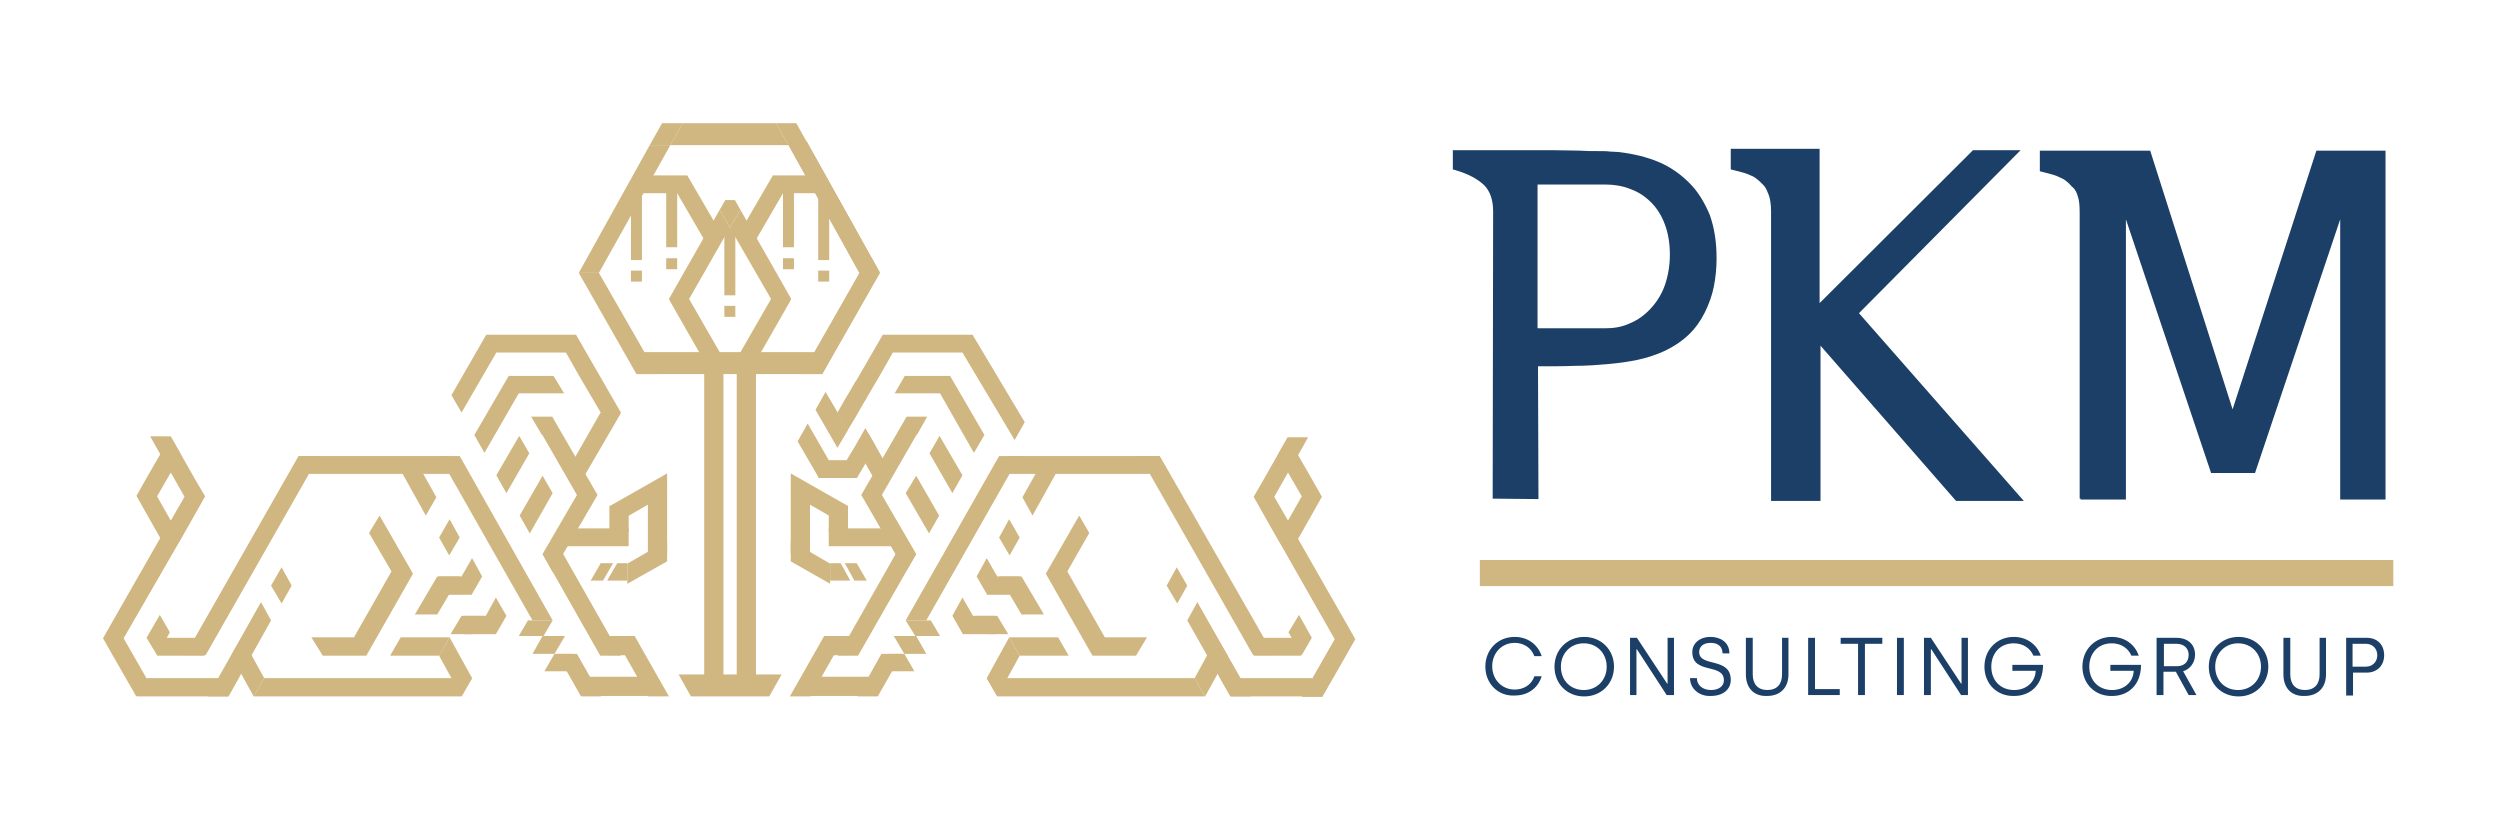 <?xml version="1.0" encoding="utf-8"?>
<!-- Generator: Adobe Illustrator 22.1.0, SVG Export Plug-In . SVG Version: 6.00 Build 0)  -->
<svg version="1.1" id="Layer_1" xmlns="http://www.w3.org/2000/svg" xmlns:xlink="http://www.w3.org/1999/xlink" x="0px" y="0px"
	 viewBox="0 0 546 178" style="enable-background:new 0 0 546 178;" xml:space="preserve">
<style type="text/css">
	.st0{fill:#D0B681;}
	.st1{fill:#1B3F67;}
</style>
<g>
	<g>
		<g>
			<g>
				<rect x="160.9" y="81" class="st0" width="4.2" height="71"/>
				<rect x="153.8" y="81" class="st0" width="4.2" height="71"/>
			</g>
			<polygon class="st0" points="167.8,147.3 151.1,147.3 148.2,147.3 150.9,152.1 151.1,152.1 167.8,152.1 168,152.1 170.7,147.3 
							"/>
			<polygon class="st0" points="136.6,76.9 139.4,81.7 139.5,81.7 179.4,81.7 179.5,81.7 182.2,76.9 			"/>
			<polygon class="st0" points="187.7,59.6 192.2,59.6 179.6,81.7 175.1,81.7 			"/>
			<g>
				<polygon class="st0" points="169.5,26.9 149.1,26.9 146.4,31.7 172.2,31.7 				"/>
				<polygon class="st0" points="126.4,59.6 130.8,59.6 146.4,31.7 141.9,31.7 				"/>
				<polygon class="st0" points="144.6,26.9 141.9,31.7 146.4,31.7 149.1,26.9 				"/>
				<polygon class="st0" points="187.7,59.6 192.2,59.6 176.6,31.7 172.2,31.7 				"/>
				<polygon class="st0" points="176.6,31.7 173.9,26.9 169.5,26.9 172.2,31.7 				"/>
			</g>
			<polygon class="st0" points="176.2,30.9 171.8,30.9 187.7,59.6 192.2,59.6 			"/>
			<g>
				<polygon class="st0" points="148.3,61.4 146.1,65.3 146.4,65.9 154,79.2 158.5,79.2 150.5,65.3 159.4,49.7 157.2,45.8 				"/>
				<polygon class="st0" points="170.6,61.4 161.7,45.8 159.4,49.7 168.4,65.3 160.4,79.2 164.9,79.2 172.5,65.9 172.8,65.3 				"/>
				<polygon class="st0" points="160.5,43.7 158.4,43.7 157.2,45.8 159.4,49.7 161.7,45.8 				"/>
			</g>
			<polygon class="st0" points="130.8,59.6 126.4,59.6 139,81.7 143.5,81.7 			"/>
			<g>
				<polygon class="st0" points="140.3,38.3 150.1,38.3 157.6,51.2 155.4,55.1 147.9,42.2 138,42.2 				"/>
				<polygon class="st0" points="178.6,38.3 168.8,38.3 161.3,51.2 163.5,55.1 171,42.2 180.9,42.2 				"/>
			</g>
			<g>
				<rect x="158.2" y="49.7" class="st0" width="2.4" height="14.8"/>
				<rect x="158.2" y="66.8" class="st0" width="2.4" height="2.4"/>
			</g>
			<g>
				<g>
					<rect x="137.8" y="42" class="st0" width="2.4" height="14.8"/>
					<rect x="145.5" y="42" class="st0" width="2.4" height="12"/>
					<rect x="137.8" y="59.1" class="st0" width="2.4" height="2.4"/>
					<rect x="145.5" y="56.4" class="st0" width="2.4" height="2.4"/>
				</g>
				<g>
					<rect x="178.7" y="42" class="st0" width="2.4" height="14.8"/>
					<rect x="171" y="42" class="st0" width="2.4" height="12"/>
					<rect x="178.7" y="59.1" class="st0" width="2.4" height="2.4"/>
					<rect x="171" y="56.4" class="st0" width="2.4" height="2.4"/>
				</g>
			</g>
		</g>
		<g>
			<g>
				<rect x="133.1" y="110.5" class="st0" width="4.2" height="5.7"/>
				<rect x="141.5" y="107.6" class="st0" width="4.2" height="13.4"/>
				<polygon class="st0" points="145.7,103.4 133.2,110.5 133.2,115 145.7,107.8 				"/>
				<polygon class="st0" points="137,123.1 137,127.5 145.7,122.6 145.7,118.1 				"/>
				<polygon class="st0" points="134.8,123 137,123 137,126.8 132.6,126.8 				"/>
				<polygon class="st0" points="131.2,123 129,126.8 131.7,126.8 133.9,123 				"/>
				<rect x="121.8" y="115.4" class="st0" width="15.5" height="3.9"/>
			</g>
			<g>
				<polygon class="st0" points="120.9,82.1 111.1,82.1 103.6,95 105.8,98.9 113.3,85.9 123.2,85.9 				"/>
				<polygon class="st0" points="98.6,86.3 106.2,73.1 125.8,73.1 135.6,90.1 135.5,90.4 133.3,94.2 128,103.3 125.8,107.1 
					125.8,107.1 123.5,103.3 123.6,103.3 125.8,99.5 131,90.4 131.2,90.1 126.5,82.1 123.6,77 108.4,77 100.8,90.1 				"/>
				<polygon class="st0" points="123,121 118.5,121 131.1,143.2 135.6,143.2 				"/>
				<polygon class="st0" points="100.4,99.6 95.9,99.6 116.3,135.5 120.7,135.5 				"/>
				<polygon class="st0" points="65.2,99.6 69.7,99.6 44.9,143.1 40.4,143.1 				"/>
				<g>
					<polygon class="st0" points="113.4,95.2 108.4,103.8 110.6,107.7 115.6,99 					"/>
				</g>
				<g>
					<polygon class="st0" points="118.5,103.9 113.5,112.6 115.7,116.5 120.7,107.7 					"/>
				</g>
				<g>
					<polygon class="st0" points="34.9,134.3 32,139.3 34.3,143.1 37.1,138.1 					"/>
				</g>
				<polygon class="st0" points="118.4,94.9 126,108.1 118.5,121 120.7,124.9 130.5,108.1 120.6,91 116,91 118.3,94.9 				"/>
				<rect x="132.8" y="138.9" class="st0" width="5.7" height="4.2"/>
				<rect x="128.5" y="147.8" class="st0" width="13.4" height="4.2"/>
				<polygon class="st0" points="146.1,152.1 138.6,138.9 134.1,138.9 141.6,152.1 				"/>
				<polygon class="st0" points="126,142.8 121.6,142.8 126.9,152.1 131.3,152.1 				"/>
				<polygon class="st0" points="121.1,142.8 124.8,142.8 124.8,146.6 118.9,146.6 				"/>
				<polygon class="st0" points="118.5,138.9 116.3,142.8 121.1,142.8 123.4,138.9 				"/>
				<polygon class="st0" points="95.5,125.9 90.6,134.2 95.5,134.2 100.4,125.9 				"/>
				<polygon class="st0" points="115.3,135.5 113.3,138.9 118.7,138.9 120.7,135.5 				"/>
				<polygon class="st0" points="95.3,108.6 91.6,102 87.1,102 93,112.6 				"/>
				<polygon class="st0" points="98.2,113.4 95.9,117.4 98.1,121.3 100.4,117.4 				"/>
				<polygon class="st0" points="61.5,123.9 59.2,127.9 61.5,131.8 63.7,127.9 				"/>
				<polygon class="st0" points="98.2,139.2 95.9,143.2 100.8,152.1 103.1,148.1 				"/>
				<polygon class="st0" points="52.8,139.2 50.5,143.2 55.4,152.1 57.7,148.1 				"/>
				<polygon class="st0" points="103.1,121.9 100.8,125.9 103,129.9 105.3,125.9 				"/>
				<rect x="65.6" y="99.6" class="st0" width="33" height="3.9"/>
				<rect x="34.3" y="139.3" class="st0" width="10.3" height="3.9"/>
				<rect x="95.9" y="125.9" class="st0" width="7.1" height="4"/>
				<polygon class="st0" points="100.8,134.5 98.4,138.5 103.2,138.5 105.7,134.5 				"/>
				<polygon class="st0" points="82.9,112.6 80.6,116.4 85.5,124.8 77.3,139.2 68,139.2 70.5,143.2 79.8,143.2 79.8,143.2 80,143.2 
					90.2,125.3 				"/>
				<polygon class="st0" points="108.3,130.5 106.1,134.5 108.3,138.5 110.6,134.5 				"/>
				<rect x="101.2" y="134.5" class="st0" width="7.1" height="4"/>
				<polygon class="st0" points="87.5,139.2 85.2,143.2 95.9,143.2 98.2,139.2 				"/>
				<polygon class="st0" points="57.7,148.1 55.4,152.1 100.8,152.1 103.1,148.1 				"/>
				<polygon class="st0" points="32,148.1 29.8,152.1 49.8,152.1 52.1,148.1 				"/>
				<path class="st0" d="M42.5,104.5l-3-5.3l-0.2-0.4l-2-3.5h-4.5l2.2,3.9l-3,5.2l-2.2,3.9l2.2,3.9l3,5.3l-10.8,18.9l-1.7,3l2.1,3.7
					l5.1,8.9h4.5l-7.2-12.6L38.2,120l1.4-2.4l3.8-6.7l1.4-2.5L42.5,104.5z M37.3,113.7l-3-5.3l3-5.2l3,5.3L37.3,113.7z"/>
				<polygon class="st0" points="57,131.5 45.4,152.1 49.9,152.1 59.2,135.5 				"/>
			</g>
		</g>
		<g>
			<g>
				<polygon class="st0" points="197.6,82.1 207.5,82.1 215,95 212.7,98.9 205.3,85.9 195.4,85.9 				"/>
				<polygon class="st0" points="195.6,121 200.1,121 187.4,143.2 183,143.2 				"/>
				<polygon class="st0" points="218.2,99.6 222.7,99.6 202.3,135.5 197.8,135.5 				"/>
				<g>
					<polygon class="st0" points="205.2,95.2 210.2,103.8 208,107.7 203,99 					"/>
				</g>
				<g>
					<polygon class="st0" points="200.1,103.9 205.1,112.6 202.9,116.5 197.8,107.7 					"/>
				</g>
				<polygon class="st0" points="180.3,85.6 178.1,89.5 182.9,97.8 185.2,93.9 				"/>
				<polygon class="st0" points="174.2,96.4 178.8,104.3 181,100.5 176.4,92.5 				"/>
				<polygon class="st0" points="200.2,94.9 192.6,108.1 200.1,121 197.8,124.9 188.1,108.1 198,91 202.5,91 200.3,94.9 				"/>
				<rect x="180" y="138.9" class="st0" width="5.7" height="4.2"/>
				<rect x="176.7" y="147.8" class="st0" width="13.4" height="4.2"/>
				<polygon class="st0" points="172.5,152.1 180,138.9 184.5,138.9 177,152.1 				"/>
				<polygon class="st0" points="192.5,142.8 197,142.8 191.7,152.1 187.3,152.1 				"/>
				<rect x="181" y="110.5" class="st0" width="4.2" height="5.7"/>
				<rect x="172.7" y="107.6" class="st0" width="4.2" height="13.4"/>
				<polygon class="st0" points="172.7,103.4 185.2,110.5 185.2,115 172.7,107.8 				"/>
				<polygon class="st0" points="181.3,123.1 181.3,127.5 172.7,122.6 172.7,118.1 				"/>
				<polygon class="st0" points="197.5,142.8 193.8,142.8 193.8,146.6 199.7,146.6 				"/>
				<polygon class="st0" points="183.6,123 181.3,123 181.3,126.8 185.7,126.8 				"/>
				<polygon class="st0" points="200.1,138.9 202.3,142.8 197.5,142.8 195.2,138.9 				"/>
				<polygon class="st0" points="187.1,123 189.3,126.8 186.6,126.8 184.5,123 				"/>
				<polygon class="st0" points="223.1,125.9 228,134.2 223.1,134.2 218.2,125.9 				"/>
				<polygon class="st0" points="203.3,135.5 205.3,138.9 199.9,138.9 197.8,135.5 				"/>
				<polygon class="st0" points="223.3,108.6 227,102 231.4,102 225.5,112.6 				"/>
				<polygon class="st0" points="220.4,113.4 222.7,117.4 220.5,121.3 218.2,117.4 				"/>
				<polygon class="st0" points="215.5,121.9 217.8,125.9 215.6,129.9 213.3,125.9 				"/>
				<rect x="220" y="99.6" class="st0" width="33" height="3.9"/>
				<rect x="181" y="115.4" class="st0" width="15.5" height="3.9"/>
				<rect x="178.7" y="100.5" class="st0" width="8.5" height="3.9"/>
				<rect x="215.6" y="125.9" class="st0" width="7.1" height="4"/>
				<polygon class="st0" points="217.8,134.5 220.2,138.5 215.4,138.5 212.9,134.5 				"/>
				<polygon class="st0" points="210.2,130.5 212.5,134.5 210.3,138.5 208,134.5 				"/>
				<rect x="210.3" y="134.5" class="st0" width="7.1" height="4"/>
				<polygon class="st0" points="192.1,98.9 189.7,94.7 187.5,98.6 189.9,102.8 191.5,105.6 191.6,105.6 193.8,101.7 193.7,101.7 
									"/>
				<polygon class="st0" points="184.5,87.3 187,83.1 189.2,87 186.8,91.2 185.1,94 185.1,94 182.9,90.1 182.9,90.1 				"/>
				<polygon class="st0" points="186.6,97.7 189,93.5 191.2,97.4 188.8,101.6 187.2,104.3 187.1,104.3 184.9,100.5 184.9,100.5 				
					"/>
				<polygon class="st0" points="212.4,73.1 192.8,73.1 186.1,84.7 188.8,87.7 192.1,82.1 195,77 210.2,77 221.6,96.1 223.8,92.2 
									"/>
			</g>
			<g>
				<polygon class="st0" points="253.3,99.6 248.9,99.6 273.7,143.1 278.2,143.1 				"/>
				<g>
					<polygon class="st0" points="283.7,134.3 286.5,139.3 284.3,143.1 281.4,138.1 					"/>
				</g>
				<polygon class="st0" points="257,123.9 259.3,127.9 257.1,131.8 254.8,127.9 				"/>
				<polygon class="st0" points="220.4,139.2 222.7,143.2 217.8,152.1 215.5,148.1 				"/>
				<polygon class="st0" points="265.8,139.2 268.1,143.2 263.2,152.1 260.9,148.1 				"/>
				<rect x="273.9" y="139.3" class="st0" width="10.3" height="3.9"/>
				<polygon class="st0" points="235.7,112.6 237.9,116.4 233.1,124.8 241.3,139.2 250.5,139.2 248.1,143.2 238.7,143.2 
					238.7,143.2 238.6,143.2 228.4,125.3 				"/>
				<polygon class="st0" points="231.1,139.2 233.4,143.2 222.7,143.2 220.4,139.2 				"/>
				<polygon class="st0" points="260.9,148.1 263.2,152.1 217.8,152.1 215.5,148.1 				"/>
				<polygon class="st0" points="286.5,148.1 288.8,152.1 268.8,152.1 266.5,148.1 				"/>
				<path class="st0" d="M273.8,108.5l1.4,2.5l3.8,6.7l1.4,2.4l11.1,19.5l-7.2,12.6h4.5l5.1-8.9l2.1-3.7l-1.7-3l-10.8-18.9l3-5.3
					l2.2-3.9l-2.2-3.9l-3-5.2l2.2-3.9h-4.5l-2,3.5l-0.2,0.4l-3,5.3L273.8,108.5z M278.3,108.5l3-5.3l3,5.2l-3,5.3L278.3,108.5z"/>
				<polygon class="st0" points="261.5,131.5 273.2,152.1 268.7,152.1 259.3,135.5 				"/>
			</g>
		</g>
	</g>
	<g>
		<g>
			<path class="st1" d="M369,40c-1.9-1.9-4.1-3.5-6.7-4.6c-2.6-1.1-5.5-1.8-8.8-2.2l0,0c-0.6,0-1.2-0.1-1.9-0.1
				c-0.7-0.1-1.6-0.1-2.7-0.1c-1.1,0-2.4,0-4-0.1c-1.6,0-3.7-0.1-6-0.1h-21.6V37l0.7,0.2c2.7,0.8,4.7,1.9,6.1,3.2
				c1.3,1.3,2,3.2,2,5.8l-0.1,62.7l10,0.1l-0.1-29c3,0,5.7,0,8-0.1c2.7,0,5.2-0.2,7.4-0.4c2.3-0.2,4.4-0.5,6.3-0.9
				c1.9-0.4,3.8-1,5.6-1.8c2.2-1,4-2.2,5.5-3.6c1.5-1.4,2.7-3.1,3.6-4.9c0.9-1.8,1.6-3.7,2-5.7c0.4-2,0.6-4.1,0.6-6.2
				c0-3.6-0.5-6.7-1.5-9.5C372.3,44.3,370.9,41.9,369,40z M364.7,55.6c0,2.4-0.4,4.7-1.1,6.7c-0.7,2-1.8,3.7-3.1,5.1
				c-1.3,1.4-2.8,2.5-4.5,3.2c-1.7,0.8-3.5,1.1-5.4,1.1h-14.8V40.3h14.8c1.9,0,3.8,0.3,5.5,1c1.7,0.6,3.2,1.6,4.5,2.9
				c1.3,1.3,2.3,2.9,3,4.8C364.3,50.8,364.7,53.1,364.7,55.6z"/>
			<path class="st1" d="M441.3,32.8h-10.4l-33.5,33.4V32.5H378V37l0.8,0.2c1.1,0.3,2.1,0.5,2.8,0.8c0.7,0.3,1.3,0.5,1.7,0.8
				c0.4,0.3,0.8,0.6,1.1,0.9c0.3,0.3,0.6,0.6,0.9,0.9c0.4,0.5,0.7,1.2,1,2c0.3,0.8,0.5,2,0.5,3.6v63.2h10.8V75.5l29.6,33.9h14.8
				l-36-41L441.3,32.8z"/>
			<path class="st1" d="M505.9,32.9l-18.3,56.5l-18-56.5h-24.1v4.5l0.8,0.2c1.1,0.3,2,0.5,2.8,0.8c0.7,0.3,1.3,0.6,1.7,0.8
				c0.4,0.3,0.8,0.6,1.1,0.9c0.3,0.3,0.6,0.7,0.9,0.9c0.4,0.4,0.8,1.1,1,1.9c0.3,0.8,0.4,2,0.4,3.6v62.4h0.2v0.2h9.9V47.9l18.6,55.4
				h9.6l18.6-55.4v61.2h9.9V32.9H505.9z"/>
		</g>
		<g>
			<path class="st1" d="M324.4,145.6c0-3.7,2.7-6.5,6.4-6.5c2.9,0,5.1,1.7,5.9,4.2h-1.6c-0.7-1.9-2.4-2.9-4.3-2.9
				c-2.8,0-4.9,2.2-4.9,5.1c0,3,2.2,5.1,4.9,5.1c1.9,0,3.7-1,4.3-2.9h1.6c-0.8,2.6-3,4.2-5.9,4.2
				C327.2,152.1,324.4,149.3,324.4,145.6z"/>
			<path class="st1" d="M339.5,145.6c0-3.7,2.8-6.5,6.5-6.5c3.7,0,6.5,2.8,6.5,6.5c0,3.7-2.8,6.5-6.5,6.5
				C342.2,152.1,339.5,149.3,339.5,145.6z M350.9,145.6c0-2.9-2.1-5.1-5-5.1c-2.9,0-5,2.2-5,5.1c0,3,2.1,5.1,5,5.1
				C348.8,150.7,350.9,148.5,350.9,145.6z"/>
			<path class="st1" d="M356,139.3h1.5l6.6,10h0.1v-10h1.4v12.5H364l-6.5-10h-0.1v10H356V139.3z"/>
			<path class="st1" d="M369.1,148.1h1.5c0,1.5,1.2,2.6,3.1,2.6c1.6,0,2.8-0.8,2.8-2.1c0-3.9-6.9-1.2-6.9-6.2c0-1.8,1.5-3.3,4-3.3
				c1.9,0,4.1,1,4.1,3.6h-1.5c0-1.4-0.9-2.3-2.6-2.3c-1.8,0-2.5,1-2.5,2c0,3.4,6.9,1,6.9,6.1c0,2-1.6,3.5-4.4,3.5
				C371.1,152.1,369.1,150.4,369.1,148.1z"/>
			<path class="st1" d="M381.3,147.3v-8h1.5v8c0,2.1,1.1,3.4,3.2,3.4c2.1,0,3.2-1.3,3.2-3.4v-8h1.4v8c0,2.8-1.7,4.7-4.7,4.7
				C383,152.1,381.3,150.2,381.3,147.3z"/>
			<path class="st1" d="M394.9,139.3h1.5v11.2h5.4v1.3h-6.9V139.3z"/>
			<path class="st1" d="M405.8,140.6H402v-1.3h9.1v1.3h-3.8v11.2h-1.5V140.6z"/>
			<path class="st1" d="M414.3,139.3h1.5v12.5h-1.5V139.3z"/>
			<path class="st1" d="M420.2,139.3h1.5l6.6,10h0.1v-10h1.4v12.5h-1.5l-6.5-10h-0.1v10h-1.5V139.3z"/>
			<path class="st1" d="M433.4,145.6c0-3.7,2.7-6.5,6.4-6.5c2.9,0,5.1,1.7,5.9,4.1h-1.6c-0.7-1.6-2.2-2.7-4.3-2.7
				c-3,0-4.9,2.2-4.9,5.1c0,3,2,5.1,5,5.1c2.6,0,4.6-1.7,4.7-4.2h-5.1v-1.3h6.7c0,4.5-2.9,6.8-6.3,6.8
				C436.1,152.1,433.4,149.3,433.4,145.6z"/>
			<path class="st1" d="M454.8,145.6c0-3.7,2.7-6.5,6.4-6.5c2.9,0,5.1,1.7,5.9,4.1h-1.6c-0.7-1.6-2.2-2.7-4.3-2.7
				c-3,0-4.9,2.2-4.9,5.1c0,3,2,5.1,5,5.1c2.6,0,4.6-1.7,4.7-4.2h-5.1v-1.3h6.7c0,4.5-2.9,6.8-6.3,6.8
				C457.5,152.1,454.8,149.3,454.8,145.6z"/>
			<path class="st1" d="M471.1,139.3h4.2c2.6,0,4.1,1.5,4.1,3.7c0,1.8-1.2,3.2-2.6,3.6l2.9,5.2h-1.7l-2.8-5.1h-2.7v5.1h-1.5V139.3z
				 M475.4,145.5c1.5,0,2.6-0.8,2.6-2.5c0-1.3-0.9-2.4-2.7-2.4h-2.7v4.9H475.4z"/>
			<path class="st1" d="M482.4,145.6c0-3.7,2.8-6.5,6.5-6.5c3.7,0,6.5,2.8,6.5,6.5c0,3.7-2.8,6.5-6.5,6.5
				C485.1,152.1,482.4,149.3,482.4,145.6z M493.8,145.6c0-2.9-2.1-5.1-5-5.1c-2.9,0-5,2.2-5,5.1c0,3,2.1,5.1,5,5.1
				C491.7,150.7,493.8,148.5,493.8,145.6z"/>
			<path class="st1" d="M498.7,147.3v-8h1.5v8c0,2.1,1.1,3.4,3.2,3.4c2.1,0,3.2-1.3,3.2-3.4v-8h1.4v8c0,2.8-1.7,4.7-4.7,4.7
				C500.4,152.1,498.7,150.2,498.7,147.3z"/>
			<path class="st1" d="M512.4,139.3h4.5c2.3,0,3.8,1.5,3.8,3.8c0,2.3-1.6,3.8-3.8,3.8h-3v5h-1.5V139.3z M516.7,145.6
				c1.5,0,2.5-1.1,2.5-2.5c0-1.4-1-2.5-2.5-2.5h-2.9v5H516.7z"/>
		</g>
		<rect x="323.2" y="122.3" class="st0" width="199.5" height="5.7"/>
	</g>
</g>
</svg>
